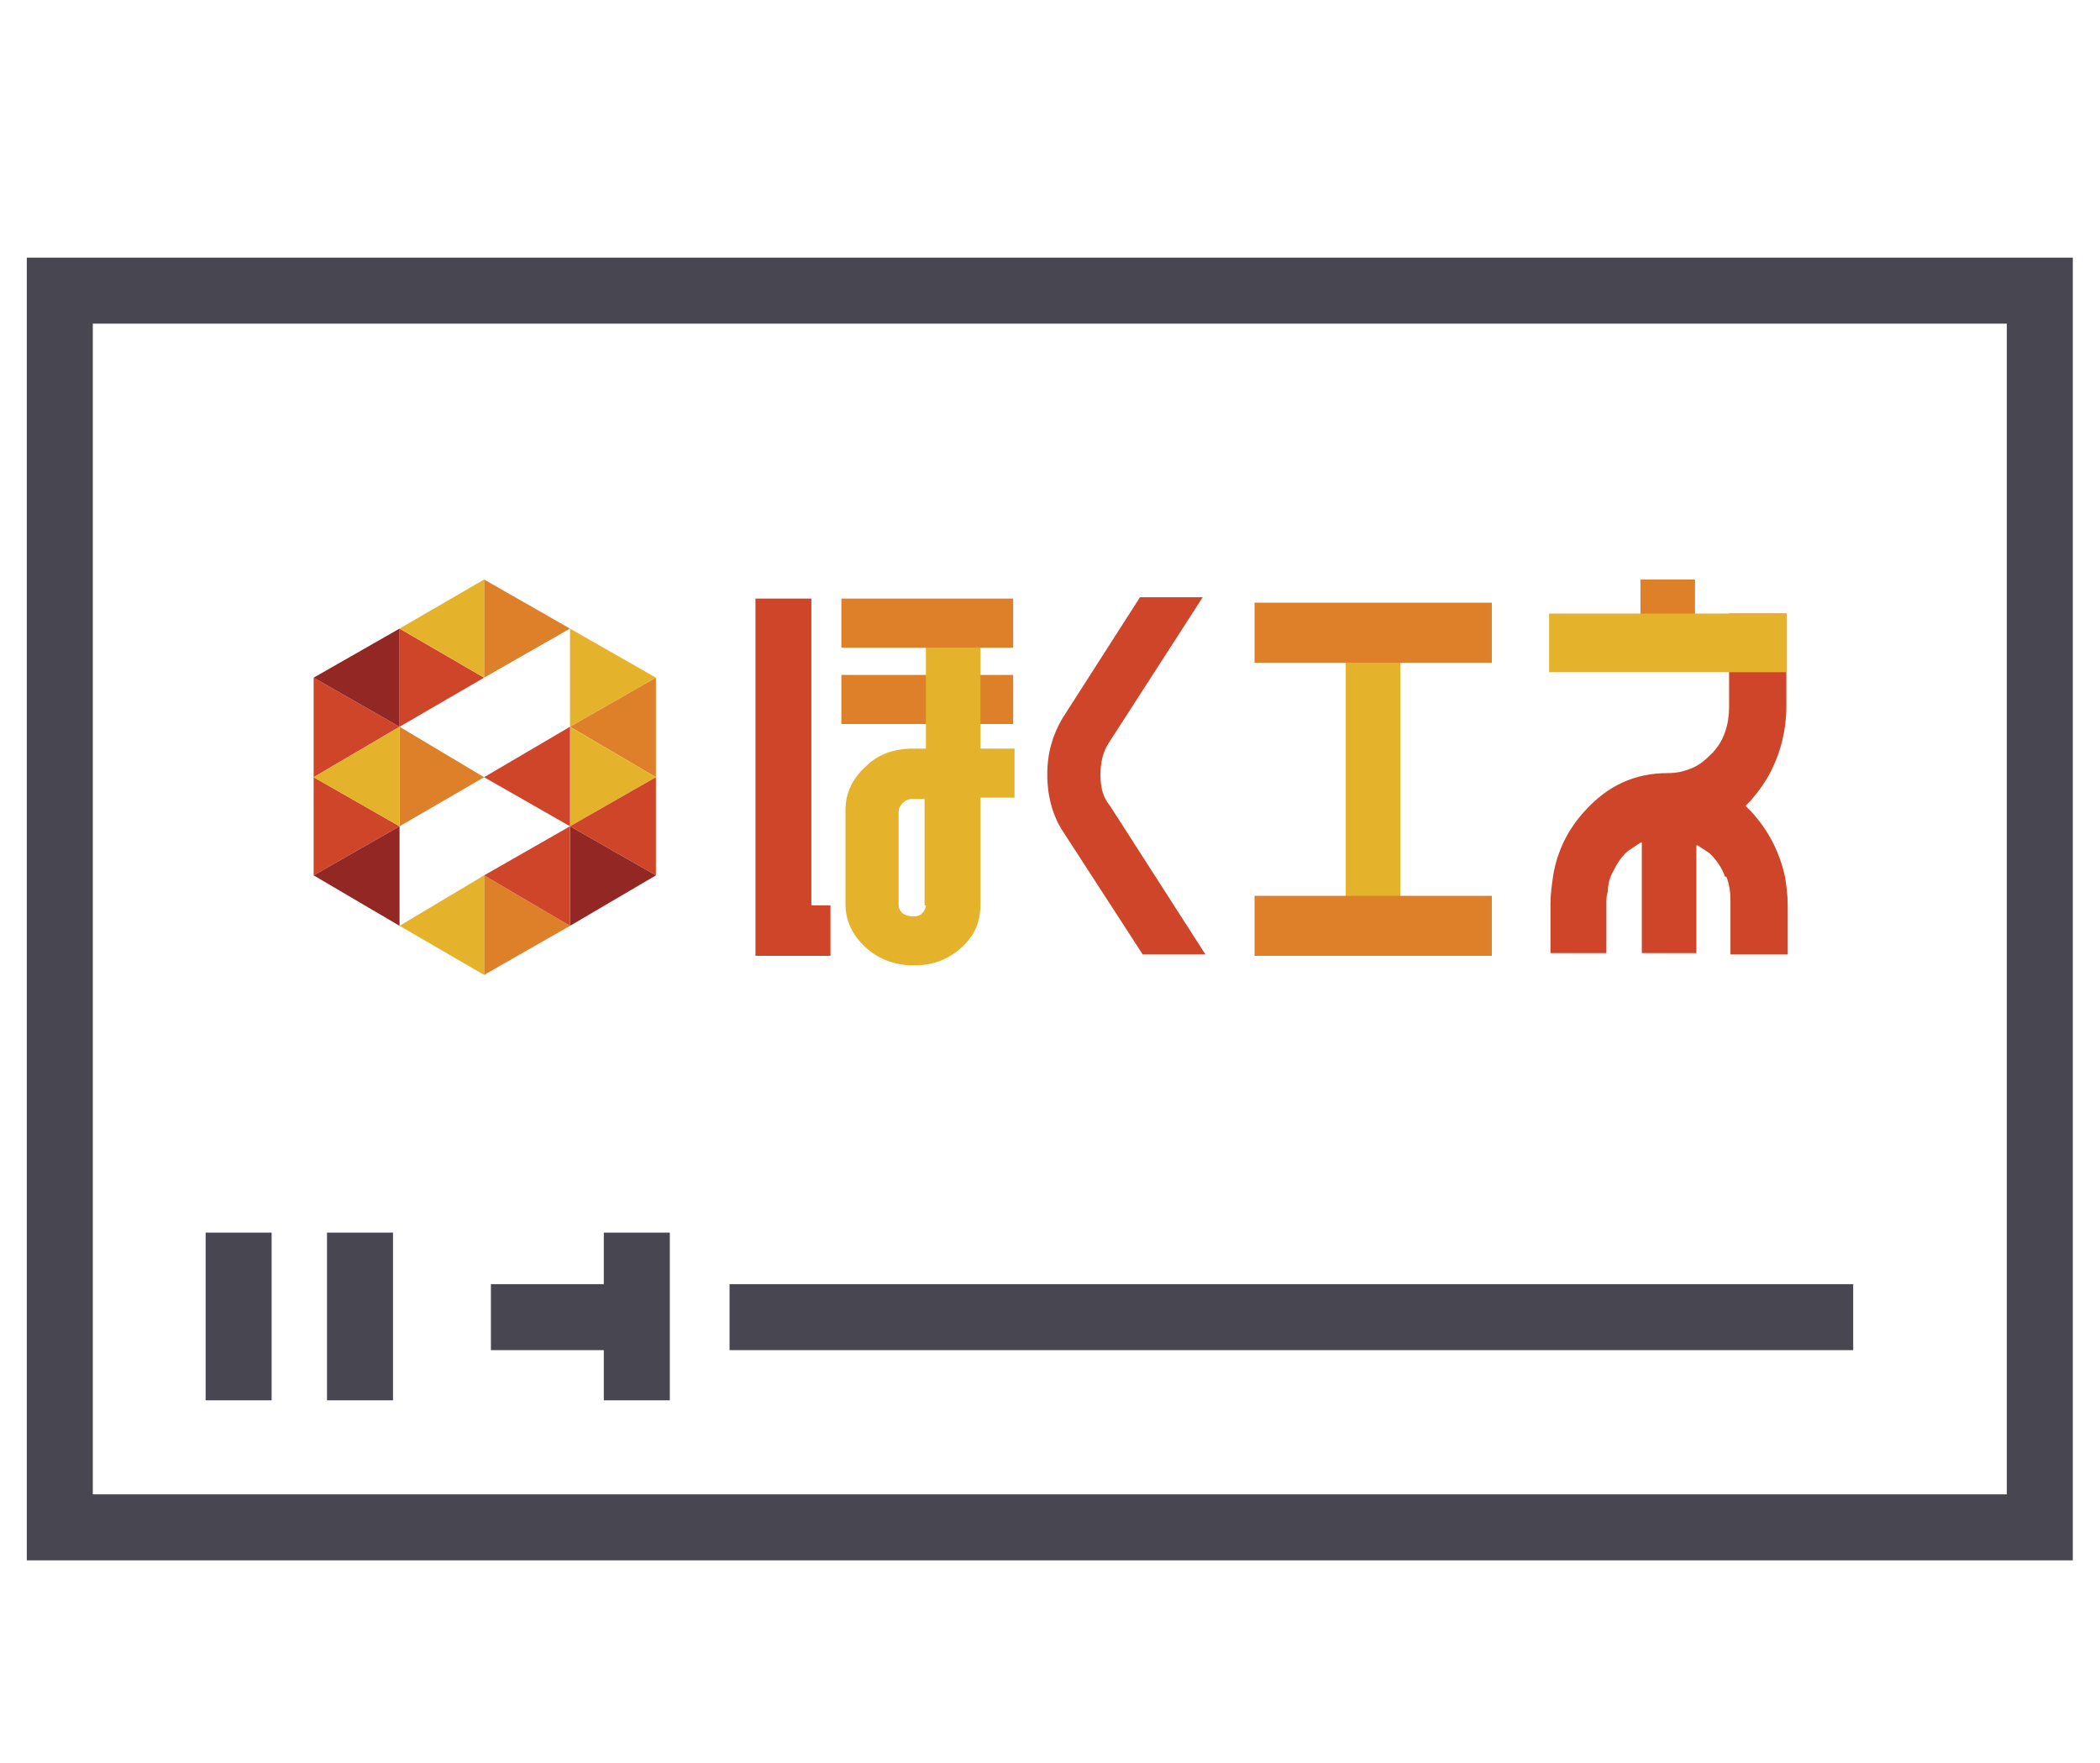 <?xml version="1.0" encoding="utf-8"?>
<!-- Generator: Adobe Illustrator 25.2.0, SVG Export Plug-In . SVG Version: 6.00 Build 0)  -->
<svg version="1.1" id="レイヤー_1" xmlns="http://www.w3.org/2000/svg" xmlns:xlink="http://www.w3.org/1999/xlink" x="0px"
	 y="0px" viewBox="0 0 154 129.3" style="enable-background:new 0 0 154 129.3;" xml:space="preserve">
<style type="text/css">
	.st0{fill:none;stroke:#484751;stroke-width:4.84;stroke-miterlimit:10;}
	.st1{fill:#DD8029;}
	.st2{fill:#E5B32B;}
	.st3{fill:#CE4529;}
	.st4{fill:#932724;}
	.st5{fill:#A08877;}
	.st6{fill:#D0D521;}
</style>
<rect x="31.7" y="-6" transform="matrix(-1.836970e-16 1 -1 -1.836970e-16 143.586 -10.384)" class="st0" width="90.7" height="145.2"/>
<line class="st0" x1="53.5" y1="96.6" x2="135.9" y2="96.6"/>
<line class="st0" x1="36" y1="96.6" x2="44.6" y2="96.6"/>
<line class="st0" x1="46.7" y1="102.7" x2="46.7" y2="90.4"/>
<line class="st0" x1="26.4" y1="102.7" x2="26.4" y2="90.4"/>
<line class="st0" x1="17.5" y1="102.7" x2="17.5" y2="90.4"/>
<g>
	<g>
		<polygon class="st1" points="41.8,46.1 35.5,42.5 35.5,49.7 		"/>
		<g>
			<polygon class="st2" points="48.1,49.7 41.8,46.1 41.8,53.3 			"/>
			<polygon class="st1" points="48.1,57 48.1,49.7 41.8,53.3 			"/>
		</g>
		<polygon class="st3" points="29.3,46.1 29.3,53.3 35.5,49.7 		"/>
		<polygon class="st2" points="35.5,42.5 29.3,46.1 35.5,49.7 		"/>
		<g>
			<polygon class="st3" points="23,49.7 23,57 29.3,53.3 			"/>
			<polygon class="st4" points="29.3,46.1 23,49.7 29.3,53.3 			"/>
		</g>
		<polygon class="st1" points="35.5,57 29.3,53.3 29.3,60.6 		"/>
		<polygon class="st3" points="23,57 23,64.2 29.3,60.6 		"/>
		<polygon class="st2" points="29.3,53.3 23,57 29.3,60.6 		"/>
		<polygon class="st4" points="29.3,60.6 23,64.2 29.3,67.9 		"/>
		<polygon class="st1" points="35.5,71.5 41.8,67.9 35.5,64.2 		"/>
		<polygon class="st2" points="35.5,64.2 29.3,67.9 35.5,71.5 		"/>
		<g>
			<polygon class="st2" points="48.1,57 41.8,53.3 41.8,60.6 			"/>
			<polygon class="st3" points="48.1,64.2 48.1,57 41.8,60.6 			"/>
			<polygon class="st4" points="41.8,67.9 48.1,64.2 41.8,60.6 			"/>
			<polygon class="st3" points="41.8,53.3 35.5,57 41.8,60.6 			"/>
			<polygon class="st3" points="41.8,60.6 35.5,64.2 41.8,67.9 			"/>
		</g>
	</g>
	<g>
		<rect x="61.7" y="49.5" class="st1" width="12.6" height="3.6"/>
		
			<rect x="89.1" y="55.2" transform="matrix(2.478621e-11 1 -1 2.478621e-11 157.888 -43.553)" class="st2" width="23.3" height="4"/>
		<polygon class="st3" points="59.5,43.9 55.4,43.9 55.4,70.1 60.9,70.1 60.9,66.4 59.5,66.4 		"/>
		<path class="st3" d="M80.7,56.8c0-0.9,0.2-1.7,0.6-2.3l6.9-10.7h-4.6l-5.7,8.9c-0.7,1.2-1.1,2.5-1.1,4.1c0,1.6,0.4,3,1.1,4.1
			l5.9,9.1h4.6l-7-10.9C80.9,58.5,80.7,57.8,80.7,56.8z"/>
		<path class="st2" d="M71.9,54.9L71.9,54.9l0-9.2h-4v9.2h-0.9c-1.4,0-2.6,0.4-3.5,1.3c-1,0.9-1.5,2-1.5,3.2v3v3.6v0.3
			c0,1.2,0.5,2.3,1.5,3.2c1,0.9,2.2,1.3,3.5,1.3c1.4,0,2.5-0.4,3.5-1.3c1-0.9,1.4-1.9,1.4-3.2v-0.3v-3.6v-3.9h2.5v-3.6H71.9z
			 M67.9,66.4c0,0.2-0.1,0.4-0.3,0.6c-0.2,0.2-0.4,0.2-0.7,0.2c-0.3,0-0.5-0.1-0.7-0.2c-0.2-0.2-0.3-0.4-0.3-0.6v-0.3v-3.6v-3
			c0-0.2,0.1-0.4,0.3-0.6c0.2-0.2,0.4-0.3,0.7-0.3h0.9v3.9v3.6V66.4z"/>
		<g>
			<rect x="92" y="44.2" class="st1" width="17.4" height="4.4"/>
			<rect x="92" y="65.7" class="st1" width="17.4" height="4.4"/>
		</g>
		<rect x="120.3" y="42.5" class="st5" width="4" height="0"/>
		<rect x="120.3" y="42.5" class="st1" width="4" height="4.8"/>
		<path class="st6" d="M126.5,64.3L126.5,64.3c0.2,0.5,0.3,1.1,0.3,1.7c0,0,0,0,0,0C126.8,65.4,126.7,64.9,126.5,64.3z"/>
		<path class="st6" d="M118.2,64.3c-0.2,0.4-0.3,0.8-0.3,1.3C117.9,65.2,118,64.7,118.2,64.3L118.2,64.3z"/>
		<path class="st3" d="M129.9,56.5c0.7-1.4,1.1-3,1.1-4.7V45h-0.2h-4v0.2v6.2v0.4c0,1.4-0.4,2.6-1.3,3.5c-0.5,0.5-1,0.9-1.6,1.1
			c-0.5,0.2-1,0.3-1.6,0.3c-2.4,0-4.4,0.9-6.1,2.8c-1.2,1.3-2,2.9-2.3,4.7c-0.1,0.7-0.2,1.4-0.2,2.1v3.6h4.1v-3.6
			c0-0.3,0-0.6,0.1-0.9c0-0.4,0.1-0.9,0.3-1.3h0c0.3-0.6,0.6-1.2,1.2-1.7c0.3-0.2,0.6-0.4,0.9-0.6c0,0,0.1,0,0.1,0v8.1h4V62
			c0,0,0,0,0.1,0c0.3,0.2,0.6,0.4,0.9,0.6c0.5,0.5,0.9,1.1,1.1,1.7h0.1c0.2,0.5,0.3,1.1,0.3,1.7c0,0,0,0,0,0c0,0.1,0,0.3,0,0.4v3.6
			h4.2v-3.6c0-0.7-0.1-1.5-0.2-2.1c-0.4-1.8-1.2-3.4-2.5-4.8l-0.4-0.4l0.4-0.4C129,58,129.5,57.3,129.9,56.5z"/>
		<polygon class="st2" points="131,49.3 131,45 124.4,45 124.4,45 124.3,45 120.3,45 120.2,45 120.2,45 113.6,45 113.6,49.3 
			120.3,49.3 124.3,49.3 126.8,49.3 130.8,49.3 		"/>
		<rect x="61.7" y="43.9" class="st1" width="12.6" height="3.6"/>
	</g>
</g>
</svg>

